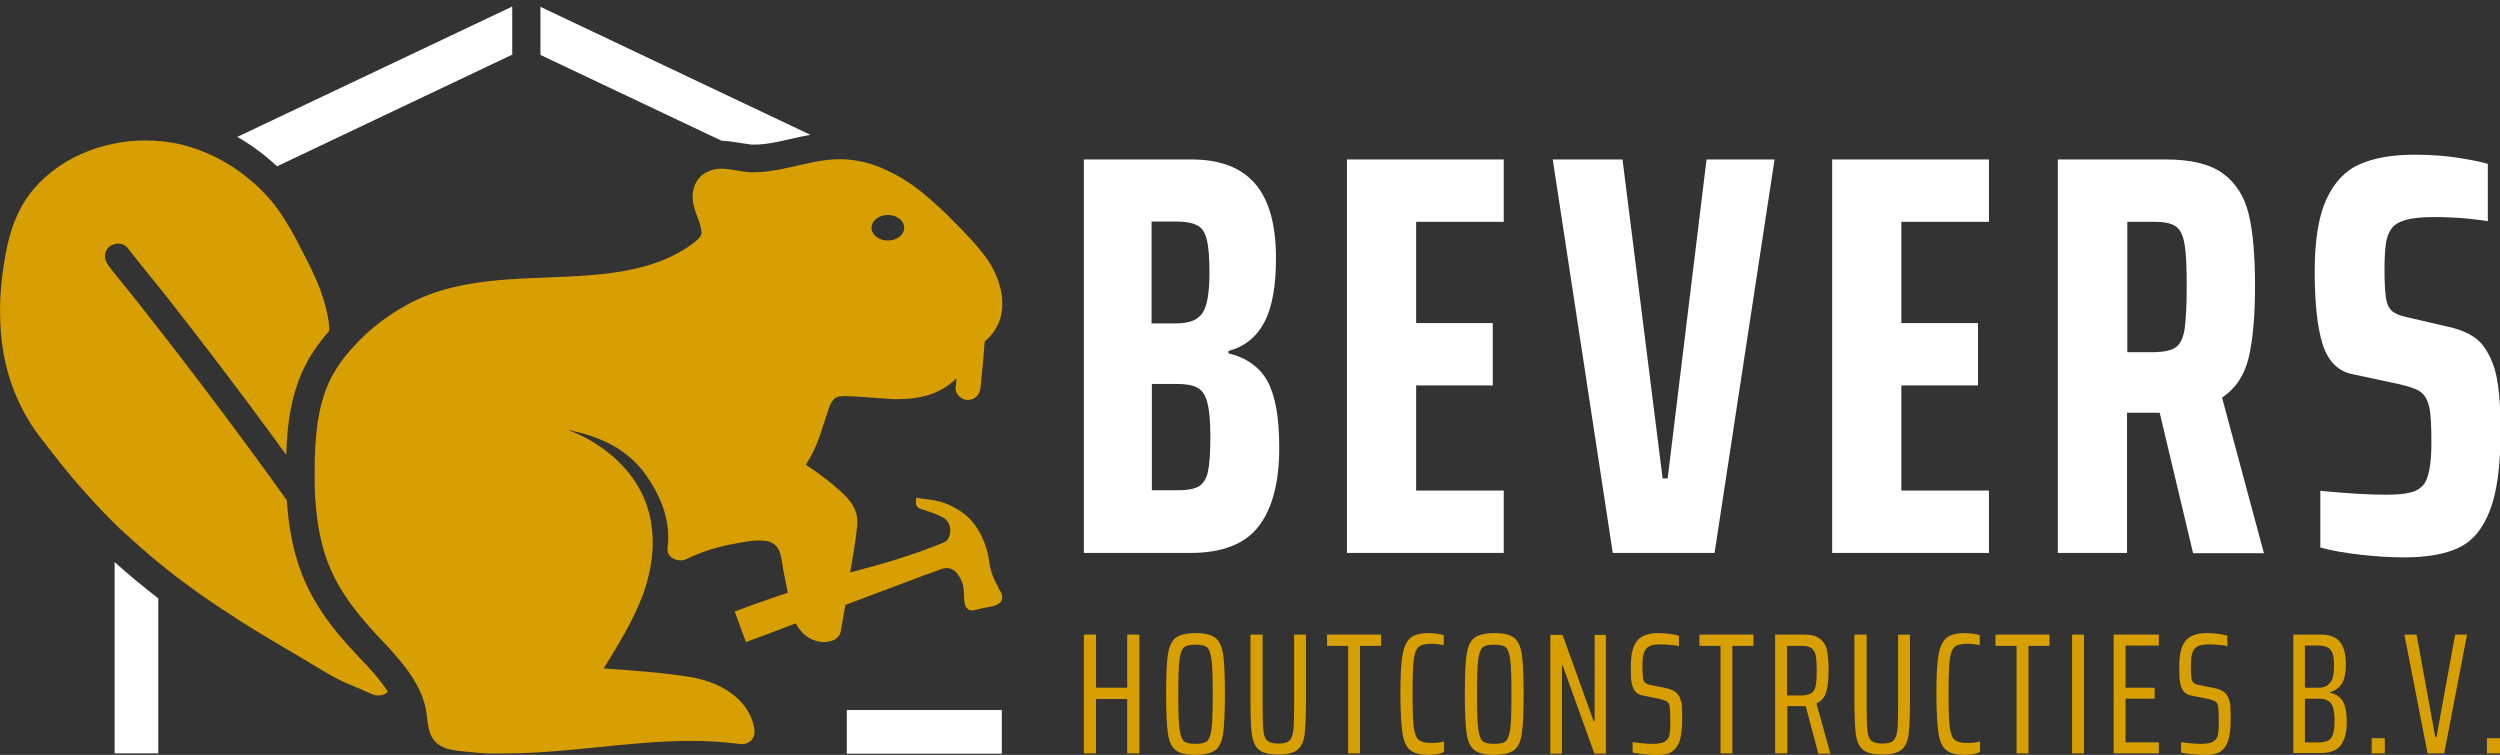 <?xml version="1.0" encoding="utf-8"?>
<!-- Generator: Adobe Illustrator 24.3.0, SVG Export Plug-In . SVG Version: 6.00 Build 0)  -->
<svg version="1.1" id="Layer_1" xmlns="http://www.w3.org/2000/svg" xmlns:xlink="http://www.w3.org/1999/xlink" x="0px" y="0px"
	 width="841.9px" height="254.2px" viewBox="0 0 841.9 254.2" style="enable-background:new 0 0 841.9 254.2;" xml:space="preserve"
	>
<rect x="0" y="0" width="841.9" height="254.2" fill="#333333" stroke="none"/>
<style type="text/css">
	.st0{fill:#D79F01;}
	.st1{fill:#FFFFFF;}
</style>
<g>
	<g>
		<path class="st1" d="M365,53.7h36.2c9.6,0,16.8,2.7,21.5,8.2c4.7,5.5,7,13.8,7,25.1c0,9.4-1.3,16.5-3.9,21.5
			c-2.6,4.9-6.6,8.2-12.1,9.7v0.8c6.2,1.5,10.6,4.7,13.2,9.5c2.6,4.8,3.9,12.2,3.9,22.2c0,11.7-2.3,20.5-6.9,26.5
			c-4.6,6-12.3,9-22.9,9h-36V53.7z M404.9,105.5c1.6-2.3,2.4-6.9,2.4-13.7c0-5-0.3-8.7-0.9-11.1c-0.6-2.4-1.6-4-3.2-4.8
			c-1.5-0.8-3.9-1.3-7.1-1.3h-8.3v34.3h8.3C400.4,108.9,403.3,107.8,404.9,105.5z M403.7,163.8c1.5-0.9,2.6-2.6,3.1-5
			c0.5-2.4,0.8-6.3,0.8-11.6c0-5.1-0.3-9-1-11.5c-0.6-2.5-1.7-4.2-3.3-5.1c-1.5-0.9-3.9-1.3-6.9-1.3h-8.5v35.8h8.5
			C399.7,165.1,402.2,164.7,403.7,163.8z"/>
		<path class="st1" d="M453.6,186.1V53.7h52.8v21h-29.5v34.1h25.8v21h-25.8v35.4h29.5v21H453.6z"/>
		<path class="st1" d="M543.1,186.1L522.9,53.7h23.5l13.5,107.4h1.7l13.1-107.4h22.9l-20.2,132.5H543.1z"/>
		<path class="st1" d="M617,186.1V53.7h52.8v21h-29.5v34.1h25.8v21h-25.8v35.4h29.5v21H617z"/>
		<path class="st1" d="M738.5,186.1L727.3,139h-0.4h-10.6v47.2h-23.3V53.7h36.4c8.6,0,15,1.6,19.3,4.8c4.3,3.2,7.2,7.8,8.6,13.7
			c1.4,5.9,2.1,13.9,2.1,24.1c0,10-0.7,18-2.1,24c-1.4,6-4.4,10.5-9,13.6l14.1,52.4H738.5z M732.8,116.9c1.5-1.1,2.4-3.1,2.9-6.1
			c0.4-3,0.7-7.7,0.7-14.2c0-6.5-0.2-11.3-0.7-14.2c-0.5-3-1.4-5-2.9-6.1c-1.5-1.1-3.9-1.6-7.2-1.6h-9.2v43.9h9.2
			C728.9,118.5,731.3,118,732.8,116.9z"/>
		<path class="st1" d="M794.9,186.8c-5.3-0.6-9.8-1.4-13.5-2.4v-19.1c9.4,0.9,16.6,1.3,21.8,1.3c3.6,0,6.4-0.2,8.3-0.7
			c1.9-0.4,3.5-1.3,4.6-2.6c1.8-2.2,2.7-6.9,2.7-14.2c0-5.6-0.2-9.6-0.7-11.9c-0.5-2.3-1.4-4-2.8-5.1c-1.4-1.1-4-2-7.7-2.8
			l-15.4-3.3c-4.9-1-8.2-4.4-10-10c-1.8-5.6-2.7-13.9-2.7-24.6c0-10.4,1.3-18.5,3.9-24.2c2.6-5.7,6.3-9.7,11.1-11.8
			c4.8-2.2,11-3.3,18.6-3.3c5.8,0,11,0.4,15.7,1.2c4.7,0.8,7.7,1.4,9,1.9v19.3c-1.3-0.3-3.6-0.5-7-0.9c-3.4-0.3-7-0.5-10.9-0.5
			c-4.1,0-7.3,0.3-9.5,0.9c-2.2,0.6-3.9,1.5-4.9,2.8c-1,1.3-1.7,3-2,5c-0.3,2.1-0.5,5-0.5,8.9c0,4.5,0.2,7.7,0.5,9.7
			c0.3,2,1,3.4,2,4.3c1,0.9,2.7,1.6,5,2.1l13.3,3.1c4,0.8,7.3,2.1,9.9,4c2.6,1.9,4.7,5.3,6.3,10c1.4,4.6,2.1,11.7,2.1,21.2
			c0,11.7-1.2,20.6-3.6,26.8c-2.4,6.2-5.8,10.3-10.4,12.5c-4.6,2.2-10.7,3.3-18.4,3.3C805,187.7,800.2,187.4,794.9,186.8z"/>
	</g>
	<g>
		<path class="st0" d="M379.6,253.7v-18.3h-10.5v18.3H365v-40h4.1v17.9h10.5v-17.9h4.1v40H379.6z"/>
		<path class="st0" d="M395.9,252.6c-1.3-1-2.2-2.9-2.6-5.6c-0.4-2.7-0.6-7.1-0.6-13.3c0-6.2,0.2-10.6,0.6-13.3
			c0.4-2.7,1.3-4.5,2.6-5.6c1.3-1,3.6-1.6,6.7-1.6c3.1,0,5.3,0.5,6.7,1.6c1.3,1,2.2,2.9,2.6,5.6c0.4,2.7,0.6,7.1,0.6,13.3
			c0,6.2-0.2,10.6-0.6,13.3c-0.4,2.7-1.2,4.5-2.6,5.6c-1.3,1-3.6,1.6-6.7,1.6C399.5,254.2,397.2,253.7,395.9,252.6z M406.5,249.6
			c0.7-0.6,1.2-2,1.5-4.2c0.3-2.2,0.4-6.1,0.4-11.6c0-5.5-0.1-9.4-0.4-11.6c-0.3-2.2-0.8-3.6-1.5-4.2c-0.7-0.6-2-0.9-3.9-0.9
			c-1.9,0-3.2,0.3-3.9,0.9c-0.7,0.6-1.2,2-1.5,4.2c-0.3,2.2-0.4,6.1-0.4,11.6c0,5.5,0.1,9.4,0.4,11.6c0.3,2.2,0.8,3.6,1.5,4.2
			c0.7,0.6,2,0.9,3.9,0.9C404.4,250.5,405.7,250.2,406.5,249.6z"/>
		<path class="st0" d="M439.8,213.7v22.7c0,5.2-0.2,8.9-0.5,11.2c-0.3,2.3-1.2,4-2.5,5c-1.3,1-3.4,1.5-6.3,1.5
			c-2.9,0-5.1-0.5-6.4-1.5c-1.3-1-2.1-2.7-2.5-5c-0.3-2.3-0.5-6.1-0.5-11.2v-22.7h4.1v24.8c0,3.6,0.1,6.2,0.3,7.8
			c0.2,1.6,0.6,2.6,1.4,3.2c0.7,0.6,1.9,0.9,3.6,0.9c1.7,0,2.9-0.3,3.6-0.9c0.7-0.6,1.2-1.7,1.4-3.2c0.2-1.6,0.3-4.1,0.3-7.8v-24.8
			H439.8z"/>
		<path class="st0" d="M454,253.7v-36.2h-7.1v-3.8h18.2v3.8H458v36.2H454z"/>
		<path class="st0" d="M483.9,254c-0.9,0.1-1.8,0.2-2.7,0.2c-2.9,0-5-0.5-6.3-1.6c-1.3-1-2.2-3-2.6-5.7c-0.4-2.8-0.7-7.2-0.7-13.2
			c0-6,0.2-10.3,0.7-13.1c0.5-2.8,1.4-4.7,2.7-5.8c1.3-1.1,3.4-1.6,6.3-1.6c0.9,0,1.7,0.1,2.7,0.2c0.9,0.2,1.7,0.3,2.2,0.5v3.4
			c-1.3-0.3-2.7-0.5-4.2-0.5c-2.1,0-3.5,0.4-4.3,1.1c-0.8,0.7-1.4,2.2-1.6,4.3c-0.3,2.2-0.4,6-0.4,11.3c0,5.4,0.1,9.2,0.4,11.3
			c0.3,2.2,0.8,3.6,1.6,4.3c0.8,0.7,2.3,1.1,4.3,1.1c1.7,0,3.1-0.2,4.3-0.5v3.4C485.6,253.7,484.8,253.8,483.9,254z"/>
		<path class="st0" d="M496.5,252.6c-1.3-1-2.2-2.9-2.6-5.6c-0.4-2.7-0.6-7.1-0.6-13.3c0-6.2,0.2-10.6,0.6-13.3
			c0.4-2.7,1.2-4.5,2.6-5.6c1.3-1,3.6-1.6,6.7-1.6c3.1,0,5.3,0.5,6.7,1.6c1.3,1,2.2,2.9,2.6,5.6c0.4,2.7,0.6,7.1,0.6,13.3
			c0,6.2-0.2,10.6-0.6,13.3c-0.4,2.7-1.2,4.5-2.6,5.6c-1.3,1-3.6,1.6-6.7,1.6C500.1,254.2,497.9,253.7,496.5,252.6z M507.1,249.6
			c0.7-0.6,1.2-2,1.5-4.2c0.3-2.2,0.4-6.1,0.4-11.6c0-5.5-0.1-9.4-0.4-11.6c-0.3-2.2-0.8-3.6-1.5-4.2c-0.7-0.6-2-0.9-3.9-0.9
			c-1.9,0-3.2,0.3-3.9,0.9c-0.7,0.6-1.2,2-1.5,4.2c-0.3,2.2-0.4,6.1-0.4,11.6c0,5.5,0.1,9.4,0.4,11.6c0.3,2.2,0.8,3.6,1.5,4.2
			c0.7,0.6,2,0.9,3.9,0.9C505.1,250.5,506.4,250.2,507.1,249.6z"/>
		<path class="st0" d="M536.9,253.7L526.2,224H526v29.8h-3.9v-40h4.1l10.5,29.1h0.3v-29.1h3.8v40H536.9z"/>
		<path class="st0" d="M553.6,254c-1.5-0.2-2.8-0.3-3.8-0.6v-3.5c2.7,0.4,4.9,0.6,6.7,0.6c1.2,0,2.2-0.1,3-0.3
			c0.8-0.2,1.4-0.6,1.9-1.1c0.5-0.5,0.8-1.2,0.9-2.2c0.2-1,0.2-2.3,0.2-4c0-2.3-0.1-3.9-0.2-4.8c-0.1-0.9-0.4-1.5-0.9-1.8
			s-1.4-0.7-2.8-1l-5.5-1.1c-1.2-0.2-2-0.8-2.6-1.6c-0.6-0.8-0.9-1.9-1.1-3.1c-0.2-1.3-0.2-3-0.2-5.2c0-4,0.7-6.8,2.1-8.5
			c1.4-1.7,3.8-2.6,7.1-2.6c1.5,0,2.9,0.1,4.2,0.3c1.3,0.2,2.2,0.4,2.8,0.6v3.5c-0.7-0.2-1.6-0.3-2.7-0.4c-1.1-0.1-2.2-0.2-3.3-0.2
			c-1.4,0-2.6,0.1-3.4,0.4c-0.8,0.3-1.4,0.7-1.9,1.4c-0.4,0.6-0.6,1.4-0.8,2.2c-0.1,0.9-0.2,2-0.2,3.3c0,1.8,0.1,3.1,0.2,4
			s0.4,1.4,0.8,1.7c0.4,0.3,1,0.6,1.9,0.7l4.9,1c1.4,0.3,2.5,0.7,3.3,1.3s1.4,1.4,1.8,2.8c0.2,0.5,0.4,1.3,0.4,2.3
			c0.1,1,0.1,2.4,0.1,4.2c0,3-0.3,5.3-0.8,7c-0.5,1.7-1.4,2.9-2.6,3.8s-3.1,1.2-5.5,1.2C556.4,254.2,555.1,254.1,553.6,254z"/>
		<path class="st0" d="M579.4,253.7v-36.2h-7.1v-3.8h18.2v3.8h-7.1v36.2H579.4z"/>
		<path class="st0" d="M612.3,253.7l-4.2-15.9h-0.9h-5.3v15.9h-4.1v-40h9.7c2.5,0,4.3,0.5,5.5,1.5c1.2,1,2,2.3,2.3,4
			c0.3,1.6,0.5,3.8,0.5,6.6c0,3-0.3,5.4-0.8,7.2c-0.5,1.8-1.6,3.1-3.3,3.9l4.7,16.9H612.3z M610.2,233.3c0.7-0.6,1.1-1.4,1.3-2.6
			c0.2-1.1,0.3-2.8,0.3-4.9c0-2.2-0.1-3.8-0.3-4.9s-0.6-1.9-1.3-2.5c-0.7-0.6-1.7-0.9-3.2-0.9h-5.2v16.7h5.2
			C608.4,234.1,609.5,233.8,610.2,233.3z"/>
		<path class="st0" d="M643.2,213.7v22.7c0,5.2-0.2,8.9-0.5,11.2c-0.3,2.3-1.2,4-2.5,5c-1.3,1-3.4,1.5-6.3,1.5
			c-2.9,0-5.1-0.5-6.4-1.5c-1.3-1-2.1-2.7-2.5-5c-0.3-2.3-0.5-6.1-0.5-11.2v-22.7h4.1v24.8c0,3.6,0.1,6.2,0.3,7.8
			c0.2,1.6,0.6,2.6,1.4,3.2c0.7,0.6,1.9,0.9,3.6,0.9c1.7,0,2.9-0.3,3.6-0.9c0.7-0.6,1.2-1.7,1.4-3.2c0.2-1.6,0.3-4.1,0.3-7.8v-24.8
			H643.2z"/>
		<path class="st0" d="M664.4,254c-0.9,0.1-1.8,0.2-2.7,0.2c-2.9,0-5-0.5-6.3-1.6c-1.3-1-2.2-3-2.6-5.7c-0.4-2.8-0.7-7.2-0.7-13.2
			c0-6,0.2-10.3,0.7-13.1c0.5-2.8,1.4-4.7,2.7-5.8c1.3-1.1,3.4-1.6,6.3-1.6c0.9,0,1.7,0.1,2.7,0.2c0.9,0.2,1.7,0.3,2.2,0.5v3.4
			c-1.3-0.3-2.7-0.5-4.2-0.5c-2.1,0-3.5,0.4-4.3,1.1c-0.8,0.7-1.4,2.2-1.6,4.3c-0.3,2.2-0.4,6-0.4,11.3c0,5.4,0.1,9.2,0.4,11.3
			c0.3,2.2,0.8,3.6,1.6,4.3c0.8,0.7,2.3,1.1,4.3,1.1c1.7,0,3.1-0.2,4.3-0.5v3.4C666.1,253.7,665.3,253.8,664.4,254z"/>
		<path class="st0" d="M679.1,253.7v-36.2h-7.1v-3.8h18.2v3.8h-7.1v36.2H679.1z"/>
		<path class="st0" d="M697.8,253.7v-40h4v40H697.8z"/>
		<path class="st0" d="M711.8,253.7v-40h15.2v3.7h-11.2v14.2h9.8v3.7h-9.8V250h11.2v3.7H711.8z"/>
		<path class="st0" d="M738.3,254c-1.5-0.2-2.8-0.3-3.8-0.6v-3.5c2.7,0.4,4.9,0.6,6.7,0.6c1.2,0,2.2-0.1,3-0.3
			c0.8-0.2,1.4-0.6,1.9-1.1c0.5-0.5,0.8-1.2,0.9-2.2c0.2-1,0.2-2.3,0.2-4c0-2.3-0.1-3.9-0.2-4.8c-0.1-0.9-0.4-1.5-0.9-1.8
			s-1.4-0.7-2.8-1l-5.5-1.1c-1.2-0.2-2-0.8-2.6-1.6c-0.6-0.8-0.9-1.9-1.1-3.1c-0.2-1.3-0.2-3-0.2-5.2c0-4,0.7-6.8,2.1-8.5
			c1.4-1.7,3.8-2.6,7.1-2.6c1.5,0,2.9,0.1,4.2,0.3c1.3,0.2,2.2,0.4,2.8,0.6v3.5c-0.7-0.2-1.6-0.3-2.7-0.4c-1.1-0.1-2.2-0.2-3.3-0.2
			c-1.4,0-2.6,0.1-3.4,0.4c-0.8,0.3-1.4,0.7-1.9,1.4c-0.4,0.6-0.6,1.4-0.8,2.2c-0.1,0.9-0.2,2-0.2,3.3c0,1.8,0.1,3.1,0.2,4
			s0.4,1.4,0.8,1.7c0.4,0.3,1,0.6,1.9,0.7l4.9,1c1.4,0.3,2.5,0.7,3.3,1.3s1.4,1.4,1.8,2.8c0.2,0.5,0.4,1.3,0.4,2.3
			c0.1,1,0.1,2.4,0.1,4.2c0,3-0.3,5.3-0.8,7c-0.5,1.7-1.4,2.9-2.6,3.8c-1.3,0.8-3.1,1.2-5.5,1.2C741.1,254.2,739.7,254.1,738.3,254z
			"/>
		<path class="st0" d="M772.2,213.7h9.4c3,0,5.2,0.9,6.5,2.6c1.3,1.7,1.9,4.2,1.9,7.4c0,2.8-0.4,4.9-1.3,6.4c-0.9,1.5-2.2,2.5-4,3
			v0.2c2.1,0.5,3.6,1.5,4.4,3.1c0.8,1.6,1.2,3.9,1.2,6.7c0,3.3-0.6,5.9-1.9,7.7c-1.3,1.9-3.6,2.8-7,2.8h-9.1V213.7z M784.7,229.9
			c0.9-1.1,1.3-2.9,1.3-5.4c0-1.8-0.1-3.2-0.4-4.2c-0.3-1-0.8-1.7-1.6-2.2c-0.8-0.4-1.8-0.7-3.2-0.7h-4.6v14.2h4.6
			C782.5,231.6,783.8,231.1,784.7,229.9z M785.1,248.4c0.8-1.1,1.1-3,1.1-5.8c0-2.7-0.4-4.6-1.2-5.7c-0.8-1.1-2.2-1.6-4.1-1.6h-4.7
			V250h4.7C782.9,250,784.4,249.5,785.1,248.4z"/>
		<path class="st0" d="M798.7,253.7v-5.1h4.4v5.1H798.7z"/>
		<path class="st0" d="M817.5,253.7l-7.8-40h4.1l6.3,34.5h0.4l6.3-34.5h4l-7.7,40H817.5z"/>
		<path class="st0" d="M837.5,253.7v-5.1h4.4v5.1H837.5z"/>
	</g>
	<g>
		<g>
			<path class="st0" d="M336.1,197.5c-1.7-2.7-2.7-5.6-3.1-9.3c-0.3-2-0.9-4.1-2-6.7c-1.9-4.4-4.8-7.8-8.4-9.9
				c-2.1-1.2-3.8-2-5.4-2.5c-1.7-0.5-3.5-0.8-5.3-1c-0.9-0.1-1.8-0.2-2.7-0.4l-0.6-0.1l-0.1,0.6c-0.3,1.8,0.2,2.8,1.9,3.3l1,0.3
				c2.1,0.7,4.3,1.4,6.2,2.5c1.2,0.7,2,1.8,2.3,3.2c0.3,1.5,0,3.1-0.9,4.4c-0.3,0.4-1,0.7-1.7,1c-9.7,4-19.6,6.9-31,9.9
				c0.9-5.3,1.9-10.7,2.4-16c0.5-5.9-3.3-9.4-7.4-12.9c-3.1-2.7-6.5-5.1-9.9-7.4c2-3.1,3.6-6.5,4.8-10.1c0.7-2,1.3-4.1,2-6.1
				c0.6-1.7,1.4-5.1,3-6.2c0.8-0.6,2.1-0.7,3.4-0.7c1,0,2,0.1,2.8,0.1c2.9,0.1,5.9,0.4,8.8,0.6c1.6,0.1,3.1,0.2,4.7,0.3
				c0.5,0,1,0,1.5,0c3.2,0,6.3-0.3,9.4-1.1c1.3-0.4,2.6-0.8,3.8-1.4c2.4-1.1,4.6-2.6,6.5-4.5c-0.2,2.4,0,0.8-0.3,3.1
				c-0.2,2.2,2,4.2,4.1,4.2c0,0,0.1,0,0.1,0c2.5-0.1,4-1.9,4.2-4.2c0.7-6.5,0.9-9,1.4-15.5c0.3-0.3,0.7-0.6,1-0.9
				c8.3-8,5-20.3-1.3-28.4c-3.1-4-6.6-7.6-10.2-11.2c-1.8-1.9-3.7-3.7-5.6-5.4c-0.4-0.3-0.7-0.7-1.1-1c-1-0.8-1.9-1.7-2.9-2.5
				c-0.4-0.4-0.9-0.7-1.3-1.1c-2.8-2.2-5.7-4.1-8.8-5.8c-1.5-0.8-3.1-1.5-4.6-2.2c-4.1-1.7-8.5-2.7-13-2.9c-0.3,0-0.7,0-1,0
				c-6.6,0-12.9,2-19.4,3.3c-3.1,0.6-6.2,1.1-9.3,1.1c-0.4,0-0.9,0-1.3,0c-3.3-0.1-6.6-1.2-9.9-1.2c-1.6,0-3.2,0.3-4.8,1.1
				c-4.3,2.2-5.5,6.8-4.5,11.2c0.7,3.2,2.8,6.9,2.6,9.6c-0.1,0.9-1.3,2.1-2.6,3.1c-2.1,1.6-4.3,2.9-6.6,4.1
				c-8.5,4.3-18.1,5.9-27.5,6.7c-21,1.8-43.3-0.4-62.4,10c-6,3.3-12,7.7-16.9,12.9c-2.7,2.8-5.1,5.7-7,8.8
				c-5.8,9.1-6.9,20.1-7.2,30.6c-0.1,3.9-0.1,7.8,0.1,11.7c0,0.9,0.1,1.8,0.2,2.7c0.4,5.7,1.3,11.4,3,16.9
				c3.3,10.7,9.7,19.1,17.2,27.2c5.5,5.9,11.5,11.9,14.9,19.3c0.7,1.5,1.3,3.1,1.7,4.7c1.3,4.8,0.2,10.8,5.2,13.7
				c2.3,1.4,4.9,1.6,7.5,1.9c2.8,0.3,5.7,0.6,8.6,0.7c2,0.1,4,0,6,0c20.8,0,41.4-4.2,62.3-4.2c0,0,0,0,0.1,0c5.3,0,10.7,0.3,16,1
				c0.3,0,0.6,0.1,0.9,0.1c2.9,0,4.9-2.2,4.3-5.3c-1.8-10.5-12.5-16-22.1-17.4c-9.4-1.5-19-2.1-28.6-2.8c4.9-8,9.9-16,13.2-24.8
				c3.9-10.7,4.9-22.8,0-33.4c-4-8.8-11.8-15.7-20.3-20c-1.7-0.8-3.3-1.5-5-2.1c10.2,1.9,20,6.2,26.2,15c5.2,7.3,8.6,15.7,7.4,24.8
				c-0.3,2.6,2.1,4.1,4.3,4.1c0.7,0,1.4-0.1,2-0.4c5.2-2.5,10.5-4.2,16.2-5.2c2.2-0.4,5.4-1.1,8.4-1.1c2.3,0,4.4,0.4,5.7,1.9
				c1.9,2,1.9,6,2.5,8.6c0.5,2.4,0.9,4.7,1.4,7.1c-6.9,2.3-13.9,4.8-17.3,6.1l-0.6,0.2l3.8,10.3l0.6-0.2c4.6-1.7,10.2-3.8,16.2-6.1
				c0.5,1,1.2,2,2,2.9c1.9,2.1,4.7,3.4,7.4,3.4c0.9,0,1.8-0.1,2.7-0.4c1.3-0.4,2.7-1.5,3-3c0.5-3,1.1-6.1,1.6-9.1
				c9.9-3.7,19.5-7.3,26.6-10c0.5-0.2,1-0.4,1.5-0.5c1-0.4,2.1-0.8,3.2-1.2c1.8-0.8,3.4-0.9,4.6-0.3c1.9,0.9,3,3.2,3.6,5
				c0.3,1,0.4,2.2,0.4,3.4c0,0.6,0.1,1.2,0.1,1.8c0.1,1.4,0.4,2.7,1.4,3.3c0.9,0.6,2.2,0.3,3.5-0.1c0.7-0.2,1.5-0.3,2.4-0.5
				c1.6-0.3,3.4-0.5,4.7-1.6c0.5-0.4,0.8-1.1,0.8-1.8c0-1.2-0.6-2.2-1.2-3L336.1,197.5z M299,72.4c3.1,0,5.5,1.9,5.5,4.3
				c0,2.4-2.5,4.3-5.5,4.3s-5.5-1.9-5.5-4.3C293.5,74.3,296,72.4,299,72.4z"/>
			<path class="st1" d="M38.6,253.7h14.7v-52.2c-5.2-4-10.1-8.1-14.7-12.2V253.7z"/>
			<path class="st1" d="M172.5,18.4v-4.4V9.5V2.2L79.9,46.1c4.8,2.7,9.3,6.1,13.4,9.9L172.5,18.4z"/>
			<rect x="177.3" y="0" transform="matrix(0.894 -0.447 0.447 0.894 18.713 79.269)" class="st0" width="0" height="0"/>
			<polygon class="st0" points="177.1,0 177.1,0 177.1,0 			"/>
			<path class="st1" d="M249.7,48.2c1.3,0.2,2.5,0.4,3.4,0.5c0.3,0,0.6,0,0.9,0c3.8,0,7.9-0.9,12.2-1.9c2.2-0.5,4.4-1,6.7-1.4
				L182,2.3v7.6v4v4.6l61,28.9C245.5,47.5,247.7,47.9,249.7,48.2z"/>
			<path class="st0" d="M119.4,219.7c-7.3-7.8-15.3-17.6-19.3-30.9c-1.9-6.2-3-12.7-3.5-20.3c-3.8-5.3-7.6-10.6-11.5-15.9
				c-5.5-7.5-11.1-15-16.7-22.4c-5-6.6-10-13.1-15.1-19.6c-4.8-6.2-9.7-12.4-14.7-18.5c-0.7-0.9-1.4-1.7-2-2.6
				c-1.5-1.9-1.8-4.4,0-6.2c0.5-0.5,1.3-0.9,2-1.1c1.5-0.4,3.2-0.1,4.2,1.1c3.5,4.4,7,8.8,10.5,13.1c1.2,1.5,2.4,3,3.6,4.5
				c4.7,6,9.4,12.1,14.1,18.2c8.6,11.3,17.1,22.6,25.4,34.1c0.3-10.9,1.8-23.3,8.6-34c1.7-2.7,3.7-5.3,5.9-7.8c0-3.6-1-7.4-2-10.7
				c-1.4-4.7-3.6-9.2-5.8-13.6c-2.2-4.3-4.4-8.7-7-12.8C92.9,69,88.8,64.3,84,60.4c-4.5-3.8-9.6-6.9-15-9.1
				c-2.8-1.2-5.7-2.1-8.7-2.8c-3.7-0.8-7.4-1.2-11.3-1.2c-15.1,0-30.5,6.4-39.4,18.6C4,73.6,2,83.1,0.8,92.6
				c-1.1,8.6-1.1,17.3,0.3,25.8c1.7,10.1,5.7,19.8,11.8,28c0.5,0.7,1.1,1.4,1.6,2.1c0.1,0.1,0.1,0.1,0.2,0.2c0,0,0,0,0,0
				c0.3,0.3,0.7,0.9,0.9,1.2c3,3.9,6,7.7,9.2,11.5c4.4,5.1,8.9,10.1,13.7,14.8c1.2,1.2,2.4,2.4,3.7,3.5c3.6,3.3,7.2,6.5,11,9.6
				c8.6,7.1,17.8,13.5,27.2,19.5c7.2,4.6,14.6,8.9,21.9,13.2c4.1,2.4,8.2,5.1,12.5,7.2c1.8,0.9,3.7,1.6,5.5,2.4
				c1.7,0.7,3.4,1.5,5.1,2.2c0.2,0.1,0.4,0.2,0.6,0.2c0.3,0.1,0.7,0.2,1,0.2c0.2,0,0.4,0,0.6,0c1.1,0,2.2-0.4,3-1.3
				c-2.6-4-6.1-7.9-9.9-11.8C120.4,220.8,119.9,220.2,119.4,219.7z"/>
		</g>
		<g>
			
				<rect x="304" y="220.3" transform="matrix(-1.836970e-16 1 -1 -1.836970e-16 557.671 -64.887)" class="st1" width="14.7" height="52.2"/>
		</g>
	</g>
</g>
</svg>
